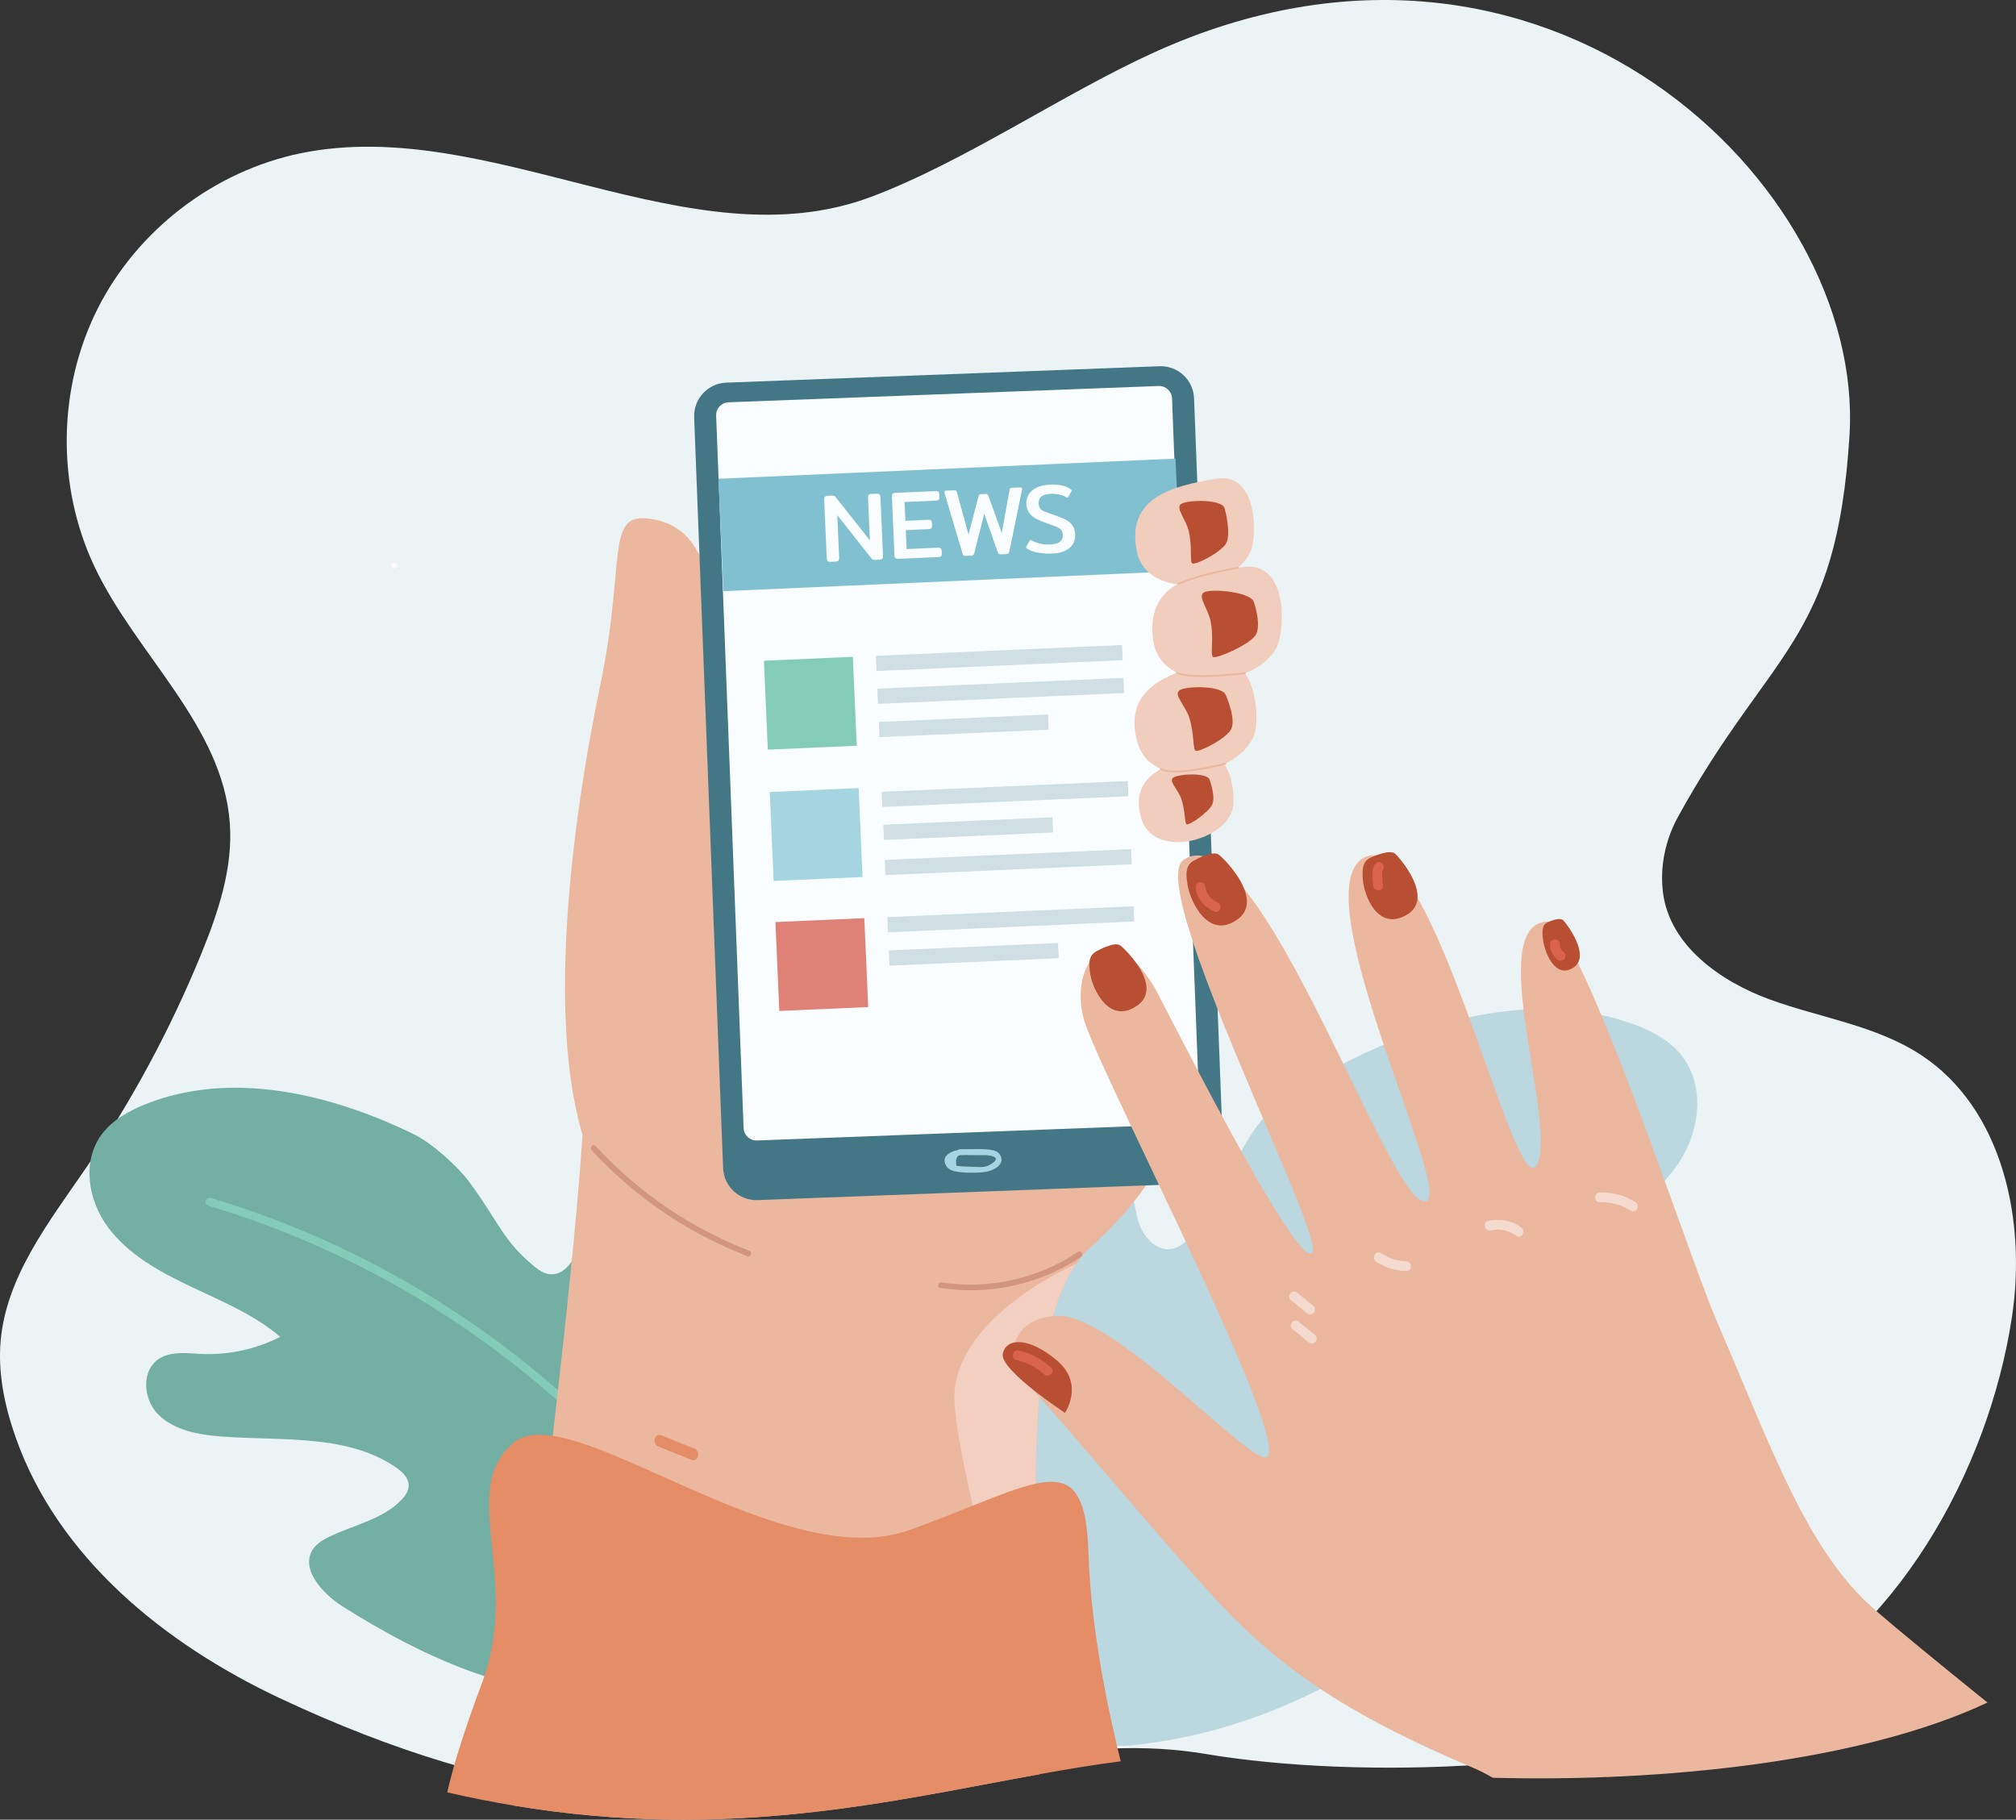 <svg xmlns="http://www.w3.org/2000/svg" xmlns:xlink="http://www.w3.org/1999/xlink" id="Capa_1" x="0px" y="0px" width="672.167px" height="606.722px" viewBox="0 0 672.167 606.722" xml:space="preserve"><rect x="0" y="0" width="672.167" height="606.722" fill="#333333" stroke="none"/><path fill="#EBF3F5" d="M670.802,439.216c-7.841,51.447-39.032,107.262-86.678,129.74c-46.573,21.943-131.486,24.398-181.988,15.881 c-83.411-14.08-153.764,54.383-308.872-18.639c-38.545-18.143-74.041-46.951-88.131-87.188C1.528,468.71-0.761,457.769,0.231,446.9 c1.969-21.51,16.18-39.559,28.377-57.382c15.313-22.376,28.241-46.384,38.501-71.485c5.653-13.846,10.569-28.509,9.523-43.43 c-2.273-32.6-31.229-56.232-45.179-85.776c-12.623-26.737-12.246-59.27,1.003-85.703c13.246-26.435,39.074-46.199,68.04-52.073 c63.114-12.797,129.721,37.238,189.999,14.566c31.281-11.763,63.963-34.378,94.398-48.186 c130.104-59.037,236.918,44.061,231.765,127.672c-4.266,69.176-26.303,71.143-57.211,127.292 c-4.176,7.587-6.062,16.588-4.984,25.183c2.203,17.683,19.195,29.75,35.953,35.796c16.752,6.041,35.083,8.578,49.996,18.326 C667.732,369.562,675.721,406.936,670.802,439.216"></path><path fill="#73AFA2" d="M204.001,566.505c35.819-1.214,74.602-14.643,90.902-45.377c4.761-8.979,7.318-19.576,4.272-29.248 c-3.046-9.67-12.841-17.744-23.257-16.744c-9.016,0.866-17.125,7.964-26.032,6.335c-6.226-1.138-10.897-6.456-13.025-12.214 c-2.128-5.756-2.205-11.99-2.514-18.092c-0.399-7.93-1.232-15.839-2.495-23.688c-1.488-9.284-3.956-19.14-11.206-25.435 c-7.25-6.297-20.696-6.531-25.311,1.729c-2.181,3.902-1.934,8.61-3.03,12.92c-1.097,4.309-4.73,8.816-9.282,8.129 c-1.783-0.27-3.336-1.309-4.711-2.436c-10.61-8.705-11.372-13.924-21.683-28.066c-3.974-5.452-12.593-13.182-18.732-16.176 c-27.694-13.508-60.945-21.424-89.519-9.921c-5.588,2.251-11.037,5.344-14.536,10.106c-6.64,9.037-4.452,22.096,2.322,31.079 c6.772,8.985,17.176,14.702,27.513,19.595c10.339,4.895,21.128,9.357,29.746,16.729c-8.011,4.118-17.186,6.112-26.264,5.707 c-4.705-0.21-9.798-0.963-13.807,1.403c-6.389,3.77-5.763,13.697-0.503,18.868c5.259,5.171,13.231,6.651,20.706,7.235 c19.98,1.557,41.929-0.941,58.318,10.227c2.203,1.5,4.422,3.574,4.393,6.17c-0.02,1.781-1.122,3.379-2.365,4.693 c-6.196,6.555-15.967,8.391-24.183,12.391c-1.902,0.926-3.789,2.023-5.052,3.679c-4.998,6.542,2.604,15.136,9.678,19.591 C141.029,552.498,168.688,565.202,204.001,566.505"></path><path fill="#84CCB8" d="M69.575,402.066c30.36,9.033,59.16,22.888,85.31,40.756c25.898,17.696,49.145,39.287,68.717,63.801 c11.001,13.781,20.78,28.518,29.247,43.982c0.848,1.543,3.206,0.166,2.359-1.379c-15.163-27.695-34.608-52.984-57.333-74.894 c-22.834-22.014-48.958-40.663-77.289-54.933c-16.131-8.128-32.969-14.817-50.283-19.969 C68.613,398.929,67.891,401.566,69.575,402.066"></path><g opacity="0.7">	<g>		<defs>			<rect id="SVGID_1_" x="260.222" y="336.429" width="305.653" height="245.693"></rect>		</defs>		<clipPath id="SVGID_2_">			<use xlink:href="#SVGID_1_"></use>		</clipPath>		<path clip-path="url(#SVGID_2_)" fill="#A6CCD7" d="M376.394,582.037c-41.512,1.234-87.288-11.465-108.241-45.87   c-6.119-10.05-9.803-22.139-6.941-33.565c2.86-11.428,13.636-21.502,25.752-21.111c10.485,0.336,20.348,7.963,30.541,5.418   c7.121-1.779,12.161-8.283,14.229-15.107c2.067-6.828,1.729-14.057,1.668-21.145c-0.078-9.215,0.344-18.441,1.263-27.625   c1.092-10.867,3.27-22.465,11.223-30.293c7.954-7.826,23.488-9.09,29.393,0.137c2.79,4.359,2.823,9.832,4.389,14.742   s6.073,9.865,11.29,8.734c2.043-0.443,3.771-1.762,5.283-3.168c11.676-10.869,14.348-28.141,24.818-40.094   c5.174-5.91,12-10.217,18.896-14.139c31.108-17.689,69.022-29.309,102.854-18.091c6.618,2.194,13.131,5.376,17.505,10.637   c8.296,9.978,6.659,25.268-0.561,36.177c-7.218,10.907-18.857,18.295-30.48,24.728c-11.619,6.429-23.792,12.396-33.257,21.57   c9.544,4.181,20.293,5.817,30.766,4.677c5.427-0.588,11.266-1.84,16.065,0.607c7.644,3.898,7.601,15.444,1.872,21.822   c-5.729,6.379-14.847,8.68-23.455,9.906c-23.002,3.277-48.554,2.002-66.749,16.146c-2.443,1.9-4.868,4.469-4.655,7.472   c0.145,2.063,1.53,3.831,3.057,5.263c7.613,7.138,19.04,8.545,28.813,12.57c2.265,0.935,4.523,2.066,6.099,3.89   c6.226,7.21-1.977,17.726-9.855,23.409C448.264,561.166,417.145,577.921,376.394,582.037"></path>	</g></g><path fill="#EBB89F" d="M402.821,328.296c-0.058,9.361-1.059,19.041-3.4,28.754v0.008c-1.433,5.959-3.374,11.936-5.907,17.857 c-2.386,5.57-5.293,11.096-8.809,16.519c-0.818,1.278-1.676,2.542-2.573,3.808c-5.014,7.102-11.116,14.006-18.474,20.592 c-1.774,1.588-3.384,3.455-4.839,5.566c0,0-0.004,0-0.009,0.004c-3.245,4.691-5.757,10.604-7.683,17.396 c-1.052,3.715-1.933,7.698-2.654,11.888c-0.291,1.656-0.555,3.346-0.796,5.068c-0.426,3.01-0.784,6.11-1.079,9.279 c-0.022,0.248-0.043,0.488-0.065,0.734c-0.834,9.205-1.171,18.992-1.215,28.926c-0.14,30.186,2.448,61.709,2.224,82.157 c-0.065,5.948-0.37,10.958-1.043,14.726c-49.612,8.941-103.699,22.36-175.295,10.43c1.658-27.463,7.539-75.021,13.093-123.258 c4.104-35.697,8.026-71.758,9.922-100.316c1.577-23.727,1.753-42.273-0.529-51.124l44.279-18.991l1.632-0.699l5.598-2.4 l136.874-58.708c0,0,8.408,14.921,14.521,37.146c0.167,0.617,0.338,1.238,0.504,1.869c0.152,0.573,0.299,1.156,0.448,1.739 c1.472,5.778,2.755,11.988,3.691,18.515C402.262,312.957,402.866,320.517,402.821,328.296"></path><path fill="#EBB89F" d="M207.002,403.257c20.537,23.121,37.648-99.699,32.327-128.819c-3.604-19.705-2.912-39.392-2.059-52.024 c1.61-23.811-0.971-45.403-18.619-49.103c-7.216-1.514-10.118,0.162-11.643,5.627c-1.272,4.56-1.583,11.754-2.635,21.934 c-0.777,7.452-1.949,16.505-4.188,27.297C191.221,271.372,175.819,368.152,207.002,403.257"></path><path fill="#F2CFC1" d="M347.541,576.852c0.438-40.519-10.144-124.492,11.27-155.45c-0.664,0.288-43.189,18.79-40.503,47.316 c2.707,28.75,14.328,52.838,8.233,74.023C320.968,562.105,332.466,579.08,347.541,576.852"></path><path fill="#E58D67" d="M362.92,517.923c-0.653-20.945-5.668-25.787-17.603-23.229c-5.464,1.17-12.374,3.893-20.984,7.328 c-6.089,2.433-13.021,5.221-20.896,8.068c-36.168,13.092-91.101-27.01-119.142-31.342c-5.527-0.854-10.014-0.316-13.1,2.295 c-18.748,15.852,2.642,44.639-10.398,79.834c-4.905,13.233-9.175,25.701-11.688,36.746c7.551,1.737,14.912,3.188,22.094,4.383 c71.594,11.931,125.683-1.488,175.295-10.43c9.184-1.656,18.216-3.158,27.171-4.314C370.027,572.732,363.738,544.234,362.92,517.923 "></path><path fill="#E58D67" d="M219.507,482.312c3.66,1.471,7.321,2.941,10.979,4.41c2.309,0.926,3.312-2.809,1.029-3.726 c-3.66-1.47-7.32-2.942-10.98-4.411C218.228,477.66,217.226,481.395,219.507,482.312"></path><path fill="#D29580" d="M359.416,417.417c-13.323,8.916-29.564,12.588-45.424,10.17c-1.217-0.186-1.741,1.674-0.514,1.861 c16.374,2.496,33.132-1.141,46.912-10.363C361.417,418.398,360.453,416.723,359.416,417.417"></path><path fill="#D29580" d="M197.242,383.488c14.39,15.656,32.211,27.725,52.039,35.391c1.159,0.447,1.661-1.42,0.513-1.865 c-19.512-7.541-37.03-19.49-51.188-34.891C197.763,381.204,196.402,382.572,197.242,383.488"></path><path fill="#437785" d="M252.63,400.146l144.449-5.473c6.141-0.234,10.928-5.404,10.69-11.545l-9.648-250.332 c-0.238-6.134-5.4-10.917-11.535-10.684l-144.449,5.473c-6.141,0.232-10.929,5.4-10.694,11.541l9.652,250.333 C241.333,395.595,246.495,400.378,252.63,400.146"></path><path fill="#F9FDFF" d="M252.386,380.264l143.416-5.435c2.37-0.09,4.221-2.086,4.13-4.457l-9.159-237.547 c-0.092-2.369-2.084-4.215-4.452-4.126l-143.418,5.435c-2.373,0.091-4.224,2.086-4.129,4.458l9.156,237.546 C248.021,378.507,250.014,380.353,252.386,380.264"></path><path fill="#EBB89F" d="M228.517,400.394c-0.104,0-0.214-0.023-0.315-0.072c-23.765-11.969-33.668-37.367-33.764-37.621 c-0.139-0.361,0.044-0.769,0.405-0.908c0.353-0.129,0.764,0.049,0.904,0.408c0.096,0.25,9.817,25.148,33.083,36.863 c0.348,0.178,0.486,0.602,0.312,0.947C229.021,400.255,228.773,400.394,228.517,400.394"></path><g opacity="0.7">	<g>		<defs>			<rect id="SVGID_3_" x="130.48" y="187.637" width="1.863" height="1.925"></rect>		</defs>		<clipPath id="SVGID_4_">			<use xlink:href="#SVGID_3_"></use>		</clipPath>		<path clip-path="url(#SVGID_4_)" fill="#FFFFFF" d="M131.417,189.563c1.243,0,1.243-1.934,0-1.934   C130.171,187.63,130.17,189.563,131.417,189.563"></path>	</g></g><path fill="#A5D5E1" d="M320.066,385.109c2.1,0.02,4.199,0.039,6.299,0.057c0.96,0.008,1.944-0.057,2.898,0.038 c1.477,0.142,5.216,0.772,0.38,3.39c-1.522,0.822-4.491,0.443-6.174,0.402c-0.994-0.021-1.994-0.05-2.987-0.125 c-0.534-0.051-1.07-0.104-1.604-0.158c-0.425-2.662,0.297-3.84,2.165-3.54c1.241-0.04,1.246-1.973,0-1.933 c-2.666,0.086-7.828,1.678-5.57,5.463c0.869,1.463,2.521,1.836,4.071,2.041c2.986,0.395,6.313,0.383,9.287-0.055 c2.627-0.385,6.853-2.813,4.363-5.967c-0.849-1.076-2.272-1.313-3.553-1.438c-3.14-0.303-6.419-0.078-9.576-0.107 C318.823,383.167,318.822,385.099,320.066,385.109"></path><path fill="#EBF3F5" d="M412.565,203.954c-1.466-0.214-2.82,0.334-3.655,1.575c-0.692,1.037,0.981,2.004,1.669,0.977 c0.303-0.455,0.917-0.771,1.473-0.688c0.516,0.076,1.037-0.127,1.188-0.674C413.365,204.688,413.083,204.031,412.565,203.954"></path><rect x="240.242" y="156.38" transform="matrix(0.999 -0.044 0.044 0.999 -7.34 13.977)" fill="#81C0D0" width="152.55" height="37.519"></rect><path fill="#F9FDFF" d="M275.967,187.066c-0.192-0.186-0.295-0.474-0.313-0.862l-0.857-19.637c-0.018-0.409,0.061-0.715,0.236-0.918 c0.173-0.201,0.489-0.311,0.941-0.331l1.488-0.066c0.302-0.011,0.54,0.02,0.717,0.099c0.177,0.08,0.355,0.243,0.54,0.494 l11.321,14.352l-0.621-14.268c-0.016-0.41,0.061-0.715,0.232-0.918c0.176-0.202,0.48-0.312,0.912-0.33l1.715-0.075 c0.43-0.021,0.75,0.064,0.951,0.249c0.202,0.186,0.311,0.483,0.33,0.894l0.856,19.637c0.017,0.387-0.062,0.682-0.235,0.883 c-0.174,0.204-0.49,0.314-0.942,0.333l-1.521,0.068c-0.301,0.012-0.531-0.016-0.684-0.084c-0.154-0.068-0.333-0.229-0.54-0.479 l-11.32-14.318l0.62,14.234c0.019,0.388-0.061,0.684-0.237,0.885c-0.173,0.203-0.486,0.313-0.941,0.333l-1.714,0.075 C276.471,187.336,276.16,187.252,275.967,187.066"></path><path fill="#F9FDFF" d="M298.549,186.08c-0.193-0.186-0.298-0.474-0.315-0.862l-0.854-19.636c-0.021-0.41,0.06-0.716,0.234-0.919 c0.174-0.202,0.478-0.313,0.907-0.33l13.458-0.587c0.432-0.02,0.733,0.055,0.9,0.219c0.171,0.165,0.264,0.453,0.282,0.863 l0.038,0.873c0.017,0.411-0.051,0.71-0.204,0.901c-0.152,0.189-0.446,0.294-0.878,0.313l-10.512,0.46l0.272,6.275l7.635-0.333 c0.432-0.02,0.738,0.054,0.918,0.218c0.18,0.166,0.28,0.454,0.295,0.864l0.036,0.809c0.018,0.409-0.056,0.71-0.22,0.9 c-0.165,0.19-0.461,0.295-0.895,0.313l-7.634,0.334l0.276,6.307l10.48-0.458c0.432-0.018,0.738,0.062,0.918,0.237 c0.181,0.175,0.28,0.469,0.298,0.877l0.037,0.873c0.018,0.388-0.057,0.673-0.221,0.854c-0.166,0.179-0.464,0.278-0.894,0.298 l-13.425,0.585C299.051,186.35,298.739,186.266,298.549,186.08"></path><path fill="#F9FDFF" d="M321.295,185.2c-0.166-0.112-0.288-0.316-0.367-0.616l-6.004-20.19c-0.023-0.064-0.039-0.16-0.044-0.29 c-0.014-0.324,0.183-0.493,0.594-0.512l2.621-0.115c0.322-0.013,0.551,0.031,0.686,0.132c0.134,0.103,0.228,0.271,0.28,0.507 l3.855,14.092l3.336-12.722c0.074-0.262,0.17-0.445,0.283-0.547c0.114-0.102,0.313-0.159,0.592-0.171l1.488-0.065 c0.28-0.012,0.482,0.027,0.605,0.12c0.123,0.091,0.232,0.265,0.331,0.519l4.462,12.381l2.58-14.372 c0.034-0.24,0.118-0.416,0.253-0.531c0.135-0.114,0.354-0.176,0.656-0.191l2.653-0.116c0.41-0.017,0.621,0.137,0.634,0.459 c0.007,0.129,0,0.226-0.018,0.292l-4.253,20.638c-0.071,0.304-0.188,0.521-0.345,0.646c-0.157,0.127-0.386,0.195-0.688,0.209 l-1.746,0.076c-0.304,0.014-0.537-0.037-0.706-0.148c-0.164-0.112-0.299-0.315-0.398-0.615l-4.479-12.769l-3.317,13.11 c-0.071,0.306-0.187,0.521-0.346,0.646c-0.154,0.127-0.384,0.195-0.686,0.209l-1.778,0.077 C321.708,185.36,321.462,185.312,321.295,185.2"></path><path fill="#F9FDFF" d="M346.181,184.274c-1.494-0.27-2.694-0.687-3.604-1.253c-0.29-0.182-0.438-0.347-0.443-0.499 c-0.008-0.149,0.031-0.28,0.112-0.395l0.992-1.728c0.122-0.199,0.236-0.303,0.345-0.308c0.106-0.004,0.25,0.045,0.426,0.145 c0.819,0.439,1.765,0.782,2.833,1.027c1.068,0.246,2.144,0.343,3.222,0.296c1.468-0.063,2.563-0.354,3.285-0.872 c0.724-0.519,1.061-1.316,1.013-2.395c-0.027-0.646-0.192-1.157-0.489-1.533c-0.296-0.378-0.723-0.692-1.271-0.951 c-0.55-0.254-1.441-0.595-2.67-1.017l-0.755-0.258c-1.428-0.5-2.61-0.99-3.55-1.466c-0.939-0.478-1.729-1.123-2.369-1.937 c-0.643-0.816-0.988-1.827-1.041-3.034c-0.086-1.963,0.599-3.512,2.049-4.645c1.452-1.134,3.398-1.753,5.835-1.86 c1.488-0.063,2.783,0.021,3.883,0.253c1.102,0.232,2.065,0.623,2.889,1.171c0.268,0.183,0.403,0.36,0.413,0.532 c0.006,0.129-0.034,0.251-0.115,0.363l-0.962,1.726c-0.12,0.201-0.224,0.303-0.31,0.306c-0.087,0.005-0.23-0.055-0.429-0.175 c-1.42-0.824-3.153-1.191-5.202-1.101c-1.36,0.059-2.373,0.351-3.041,0.878c-0.669,0.525-0.979,1.329-0.933,2.406 c0.029,0.668,0.198,1.195,0.507,1.582c0.309,0.386,0.749,0.708,1.322,0.964c0.571,0.255,1.496,0.593,2.767,1.013l0.824,0.289 c1.601,0.556,2.855,1.08,3.765,1.568c0.906,0.49,1.619,1.119,2.139,1.884c0.52,0.766,0.807,1.765,0.861,2.993 c0.079,1.854-0.554,3.348-1.897,4.474c-1.344,1.129-3.299,1.75-5.865,1.861C349.183,184.647,347.67,184.545,346.181,184.274"></path><rect x="255.264" y="219.757" transform="matrix(0.999 -0.044 0.044 0.999 -9.973 12.002)" fill="#84CCB8" width="29.672" height="29.669"></rect><rect x="257.176" y="263.541" transform="matrix(0.999 -0.044 0.044 0.999 -11.872 12.118)" fill="#A5D5E1" width="29.672" height="29.669"></rect><rect x="259.069" y="306.883" transform="matrix(0.999 -0.044 0.044 0.999 -13.78 12.261)" fill="#E08177" width="29.671" height="29.673"></rect><rect x="292.029" y="216.991" transform="matrix(0.999 -0.044 0.044 0.999 -9.263 14.747)" fill="#CFDFE3" width="82.165" height="5.069"></rect><rect x="294.999" y="285.037" transform="matrix(0.999 -0.044 0.044 0.999 -12.234 14.946)" fill="#CFDFE3" width="82.165" height="5.071"></rect><rect x="292.506" y="227.947" transform="matrix(0.999 -0.044 0.044 0.999 -9.738 14.774)" fill="#CFDFE3" width="82.167" height="5.069"></rect><rect x="293.004" y="239.614" transform="matrix(0.999 -0.044 0.044 0.999 -10.255 14.241)" fill="#CFDFE3" width="56.471" height="5.067"></rect><polygon fill="#CFDFE3" points="376.241,265.483 294.151,269.07 293.933,264.006 376.016,260.422 "></polygon><rect x="294.5" y="273.878" transform="matrix(0.999 -0.044 0.044 0.999 -11.753 14.345)" fill="#CFDFE3" width="56.47" height="5.067"></rect><rect x="295.834" y="304.12" transform="matrix(0.999 -0.044 0.044 0.999 -13.062 14.996)" fill="#CFDFE3" width="82.166" height="5.069"></rect><rect x="296.332" y="315.786" transform="matrix(0.999 -0.044 0.044 0.999 -13.585 14.47)" fill="#CFDFE3" width="56.47" height="5.069"></rect><path fill="#F1CDBD" d="M405.733,159.598c-15.176,2.439-30.226,6.396-26.725,24.143c3.486,17.66,35.408,12.498,38.516-1.707 C419.141,174.65,417.939,157.639,405.733,159.598"></path><path fill="#B84E32" d="M408.295,169.429c0,0,2.467,8.96,0.328,12.031c-2.142,3.07-10.135,7.028-11.074,6.392 c-0.939-0.638,0.039-5.28-1.159-10.604c-0.937-4.164-4.591-7.843-2.572-9.217C395.833,166.661,407.259,166.325,408.295,169.429"></path><path fill="#F1CDBD" d="M414.807,189.039c-16.599,1.864-33.142,5.37-30.281,24.645c2.844,19.183,37.763,15.229,41.886,0.097 C428.557,205.911,428.152,187.541,414.807,189.039"></path><path fill="#B84E32" d="M418.05,200.731c0,0,2.859,8.142,0.375,11.339c-2.489,3.196-13.015,7.702-13.998,6.969 c-0.985-0.734,0.323-5.682-0.696-11.472c-0.796-4.526-4.563-8.672-2.305-10.047C403.686,196.145,417.089,197.337,418.05,200.731"></path><path fill="#F1CDBD" d="M404.8,220.604c-15.416,3.696-30.583,8.95-25.567,26.928c4.993,17.896,37.422,10.084,39.486-4.771 C419.793,235.038,417.2,217.632,404.8,220.604"></path><path fill="#B84E32" d="M408.651,231.631c0,0,3.703,8.313,1.744,11.641c-1.955,3.325-10.746,7.621-11.762,7.039 c-1.014-0.582-0.378-5.435-2.035-10.817c-1.297-4.209-5.348-7.709-3.383-9.28C395.178,228.646,407.335,228.518,408.651,231.631"></path><path fill="#F1CDBD" d="M399.966,251.678c-11.911,3.125-23.599,7.451-19.404,21.331c4.179,13.813,29.228,7.215,30.582-4.355 C411.847,262.638,409.542,249.166,399.966,251.678"></path><path fill="#B84E32" d="M403.256,259.858c0,0,2.277,5.996,0.813,8.612c-1.465,2.614-7.595,6.811-8.396,6.376 c-0.798-0.436-0.386-4.214-1.763-8.365c-1.076-3.247-4.279-5.899-2.78-7.15C392.627,258.082,402.185,257.462,403.256,259.858"></path><path fill="#EBB89F" d="M392.92,195c-0.11,0-0.215-0.057-0.27-0.162c-0.071-0.149-0.012-0.331,0.138-0.404 c6.231-3.076,19.778-5.425,19.913-5.45c0.146-0.004,0.318,0.087,0.348,0.246c0.026,0.161-0.084,0.321-0.246,0.349 c-0.133,0.02-13.597,2.355-19.751,5.393C393.01,194.991,392.967,195,392.92,195"></path><path fill="#EBB89F" d="M400.922,225.718c-3.614,0-6.956-0.282-8.652-1.151c-0.146-0.076-0.207-0.258-0.129-0.408 c0.074-0.145,0.259-0.191,0.403-0.128c4.555,2.354,22.323,0.167,22.497,0.144c0.168-0.024,0.311,0.101,0.333,0.257 c0.021,0.168-0.095,0.317-0.262,0.336C414.641,224.826,407.349,225.718,400.922,225.718"></path><path fill="#EBB89F" d="M391.885,257.563c-2.113,0-3.906-0.258-4.966-0.944c-0.139-0.086-0.177-0.274-0.089-0.414 c0.091-0.133,0.279-0.177,0.414-0.085c4.131,2.673,21.081-1.732,21.248-1.78c0.168-0.067,0.324,0.052,0.366,0.211 c0.042,0.163-0.054,0.325-0.211,0.365C408.112,255.06,398.446,257.563,391.885,257.563"></path><path fill="#EBB89F" d="M662.648,567.669c-41.659,19.627-107.897,26.621-164.94,25.077c-2.231-1.298-4.373-2.39-6.415-3.253 c-41.348-17.465-64.874-33.107-87.042-57.445c-18.337-20.131-44.149-51.127-57.718-66.279c-0.865-0.963-1.68-1.865-2.443-2.691 c-1.731-1.891-3.18-3.414-4.28-4.484c-1.677-1.627-2.88-6.494-1.372-11.018c1.38-4.146,5.035-7.996,12.69-8.776 c0.293-0.026,0.59-0.052,0.892-0.075c19.627-1.332,66.479,51.861,70.643,46.883c4.044-4.826-17.526-51.09-36.229-90.531 c-0.58-1.221-1.152-2.434-1.728-3.642c-2.617-5.51-5.154-10.856-7.545-15.896c-8.29-17.531-14.701-31.399-15.849-35.879 c-1.957-7.617-0.916-14.547,1.923-18.721c3.394-4.998,9.37-6.029,15.847,0.484c0.004,0.005,0.009,0.01,0.009,0.014 c2.458,2.467,4.986,6.023,7.473,10.856c3.465,6.727,7.96,15.448,12.858,24.749v0.008c2.564,4.863,5.231,9.882,7.917,14.857 c13.72,25.416,27.877,49.646,30.271,45.648c2.221-3.713-17.633-45.617-31.638-81.107c-1.091-2.762-2.147-5.486-3.149-8.146v-0.006 c-1.888-4.986-3.601-9.766-5.061-14.197c-4.682-14.248-6.71-24.895-3.21-27.345c0.688-0.484,1.397-0.846,2.114-1.097 c0.143-0.051,0.287-0.095,0.432-0.132c1.309-0.371,2.662-0.38,4.06-0.057c0.945,0.215,1.912,0.582,2.891,1.084 c3.438,1.77,7.077,5.233,10.824,9.89c24.316,30.224,53.157,110.687,61.09,103.736c6.941-6.088-42.847-105.328-20.485-114.55 c1.094-0.452,2.198-0.582,3.313-0.421c4.539,0.643,9.215,6.083,13.836,14.167c17.428,30.482,34.088,98.586,39.683,89.174 c7.441-12.527-17.623-80.021,3.377-81.246c0.209-0.014,0.423,0.018,0.648,0.076c2.411,0.709,5.808,5.839,9.755,13.729 c15.142,30.262,38.444,101.135,46.046,118.765c18.897,43.825,30.375,77.257,53.074,96.956 C632.597,543.242,646.823,554.884,662.648,567.669"></path><path fill="#B84E32" d="M355.074,471.068c0,0,6.643-9.574-2.675-17.457c-9.32-7.883-16.933-7.629-18.05-2.244 C333.232,456.753,355.074,471.068,355.074,471.068"></path><path fill="#D9634D" d="M338.82,453.434c3.505,0.806,6.634,2.392,9.302,4.811c1.545,1.4,3.849-0.89,2.297-2.296 c-3.07-2.784-6.691-4.717-10.737-5.646C337.649,449.833,336.781,452.964,338.82,453.434"></path><path fill="#F4DACF" d="M430.887,443.099c1.785,1.47,3.57,2.938,5.354,4.406c0.682,0.563,1.627,0.656,2.298,0 c0.579-0.568,0.674-1.74,0-2.297c-1.785-1.468-3.57-2.938-5.355-4.404c-0.682-0.563-1.627-0.658-2.297,0 C430.306,441.373,430.211,442.542,430.887,443.099"></path><path fill="#F4DACF" d="M430.319,433.384c1.784,1.471,3.571,2.938,5.354,4.406c0.684,0.562,1.628,0.656,2.298,0 c0.579-0.566,0.676-1.74,0-2.297c-1.786-1.469-3.57-2.938-5.354-4.408c-0.683-0.561-1.628-0.654-2.298,0 C429.74,431.656,429.643,432.828,430.319,433.384"></path><path fill="#F4DACF" d="M458.823,420.657c3.006,2.009,6.426,3.05,10.037,3.144c2.09,0.055,2.088-3.195,0-3.248 c-3.067-0.08-5.85-0.998-8.397-2.699C458.719,416.689,457.09,419.501,458.823,420.657"></path><path fill="#F4DACF" d="M497.019,410.228c3.063-0.707,6.006-0.012,8.53,1.832c1.688,1.232,3.313-1.584,1.638-2.807 c-3.212-2.344-7.179-3.048-11.033-2.156C494.118,407.567,494.98,410.699,497.019,410.228"></path><path fill="#F4DACF" d="M533.412,400.867c3.719-0.135,7.123,0.791,10.257,2.801c1.765,1.133,3.396-1.68,1.64-2.805 c-3.574-2.292-7.651-3.398-11.896-3.244C531.328,397.697,531.317,400.944,533.412,400.867"></path><path fill="#B84E32" d="M366.31,316.796c0,0,5.322-2.91,7.188-1.568c1.867,1.342,14.664,14.002,5.48,20.195 c-9.185,6.195-14.565-5.535-15.406-10.295S363.184,318.164,366.31,316.796"></path><path fill="#B84E32" d="M398.812,286.558c0,0,5.562-3.067,7.541-1.604c1.978,1.465,15.583,15.225,6.001,21.776 c-9.585,6.553-15.381-6.12-16.322-11.247C395.091,290.357,395.542,287.989,398.812,286.558"></path><path fill="#B84E32" d="M457.845,285.586c0,0,5.531-2.451,7.271-0.966c1.741,1.487,13.386,15.116,3.745,20.51 c-9.642,5.393-13.999-6.699-14.434-11.498C453.992,288.839,454.628,286.685,457.845,285.586"></path><path fill="#B84E32" d="M516.436,307.339c0,0,3.574-1.676,4.781-0.473c1.211,1.201,9.429,12.07,3.242,15.852 s-9.521-5.645-9.987-9.336C514.004,309.693,514.347,308.064,516.436,307.339"></path><path fill="#D9634D" d="M398.661,296.203c0.51,3.586,3.02,6.396,6.311,7.738c1.934,0.787,2.774-2.354,0.862-3.133 c-2.287-0.933-3.701-3.084-4.042-5.467c-0.124-0.876-1.228-1.338-1.997-1.136C398.858,294.453,398.536,295.339,398.661,296.203"></path><path fill="#D9634D" d="M458.678,287.947c-1.625,1.847-1.085,5.101-0.847,7.354c0.219,2.059,3.467,2.08,3.248,0 c-0.098-0.938-0.165-1.877-0.183-2.822c-0.005-0.445-0.238-1.877,0.079-2.236C462.349,288.678,460.06,286.373,458.678,287.947"></path><path fill="#D9634D" d="M516.797,314.806c-0.063,2.172,1.011,4.07,2.747,5.32c0.711,0.512,1.807,0.123,2.221-0.582 c0.479-0.818,0.131-1.709-0.584-2.223c-0.809-0.584-1.163-1.553-1.135-2.516C520.109,312.715,516.858,312.718,516.797,314.806"></path><path fill="none" d="M48.491,80.284c-6.404,6.795-11.848,14.482-16.034,22.839c-13.249,26.434-13.626,58.965-1.003,85.702 c13.95,29.544,42.904,53.178,45.179,85.777c1.045,14.921-3.87,29.584-9.524,43.428c-10.259,25.104-23.188,49.112-38.501,71.487 C16.411,407.339,2.198,425.388,0.233,446.9c-0.993,10.869,1.295,21.813,4.901,32.109c14.089,40.237,49.583,69.047,88.128,87.19 c2.135,1.004,4.258,1.982,6.36,2.935h484.12c0.131-0.061,0.253-0.119,0.382-0.177c47.645-22.479,78.836-78.292,86.677-129.742 c4.921-32.278-3.069-69.653-30.388-87.517c-14.914-9.744-33.245-12.284-50-18.326c-16.755-6.045-33.747-18.111-35.95-35.794 c-1.077-8.595,0.808-17.596,4.985-25.184c30.907-56.149,52.944-58.116,57.21-127.292c1.316-21.342-4.666-43.956-16.466-64.818 H48.491z"></path></svg>